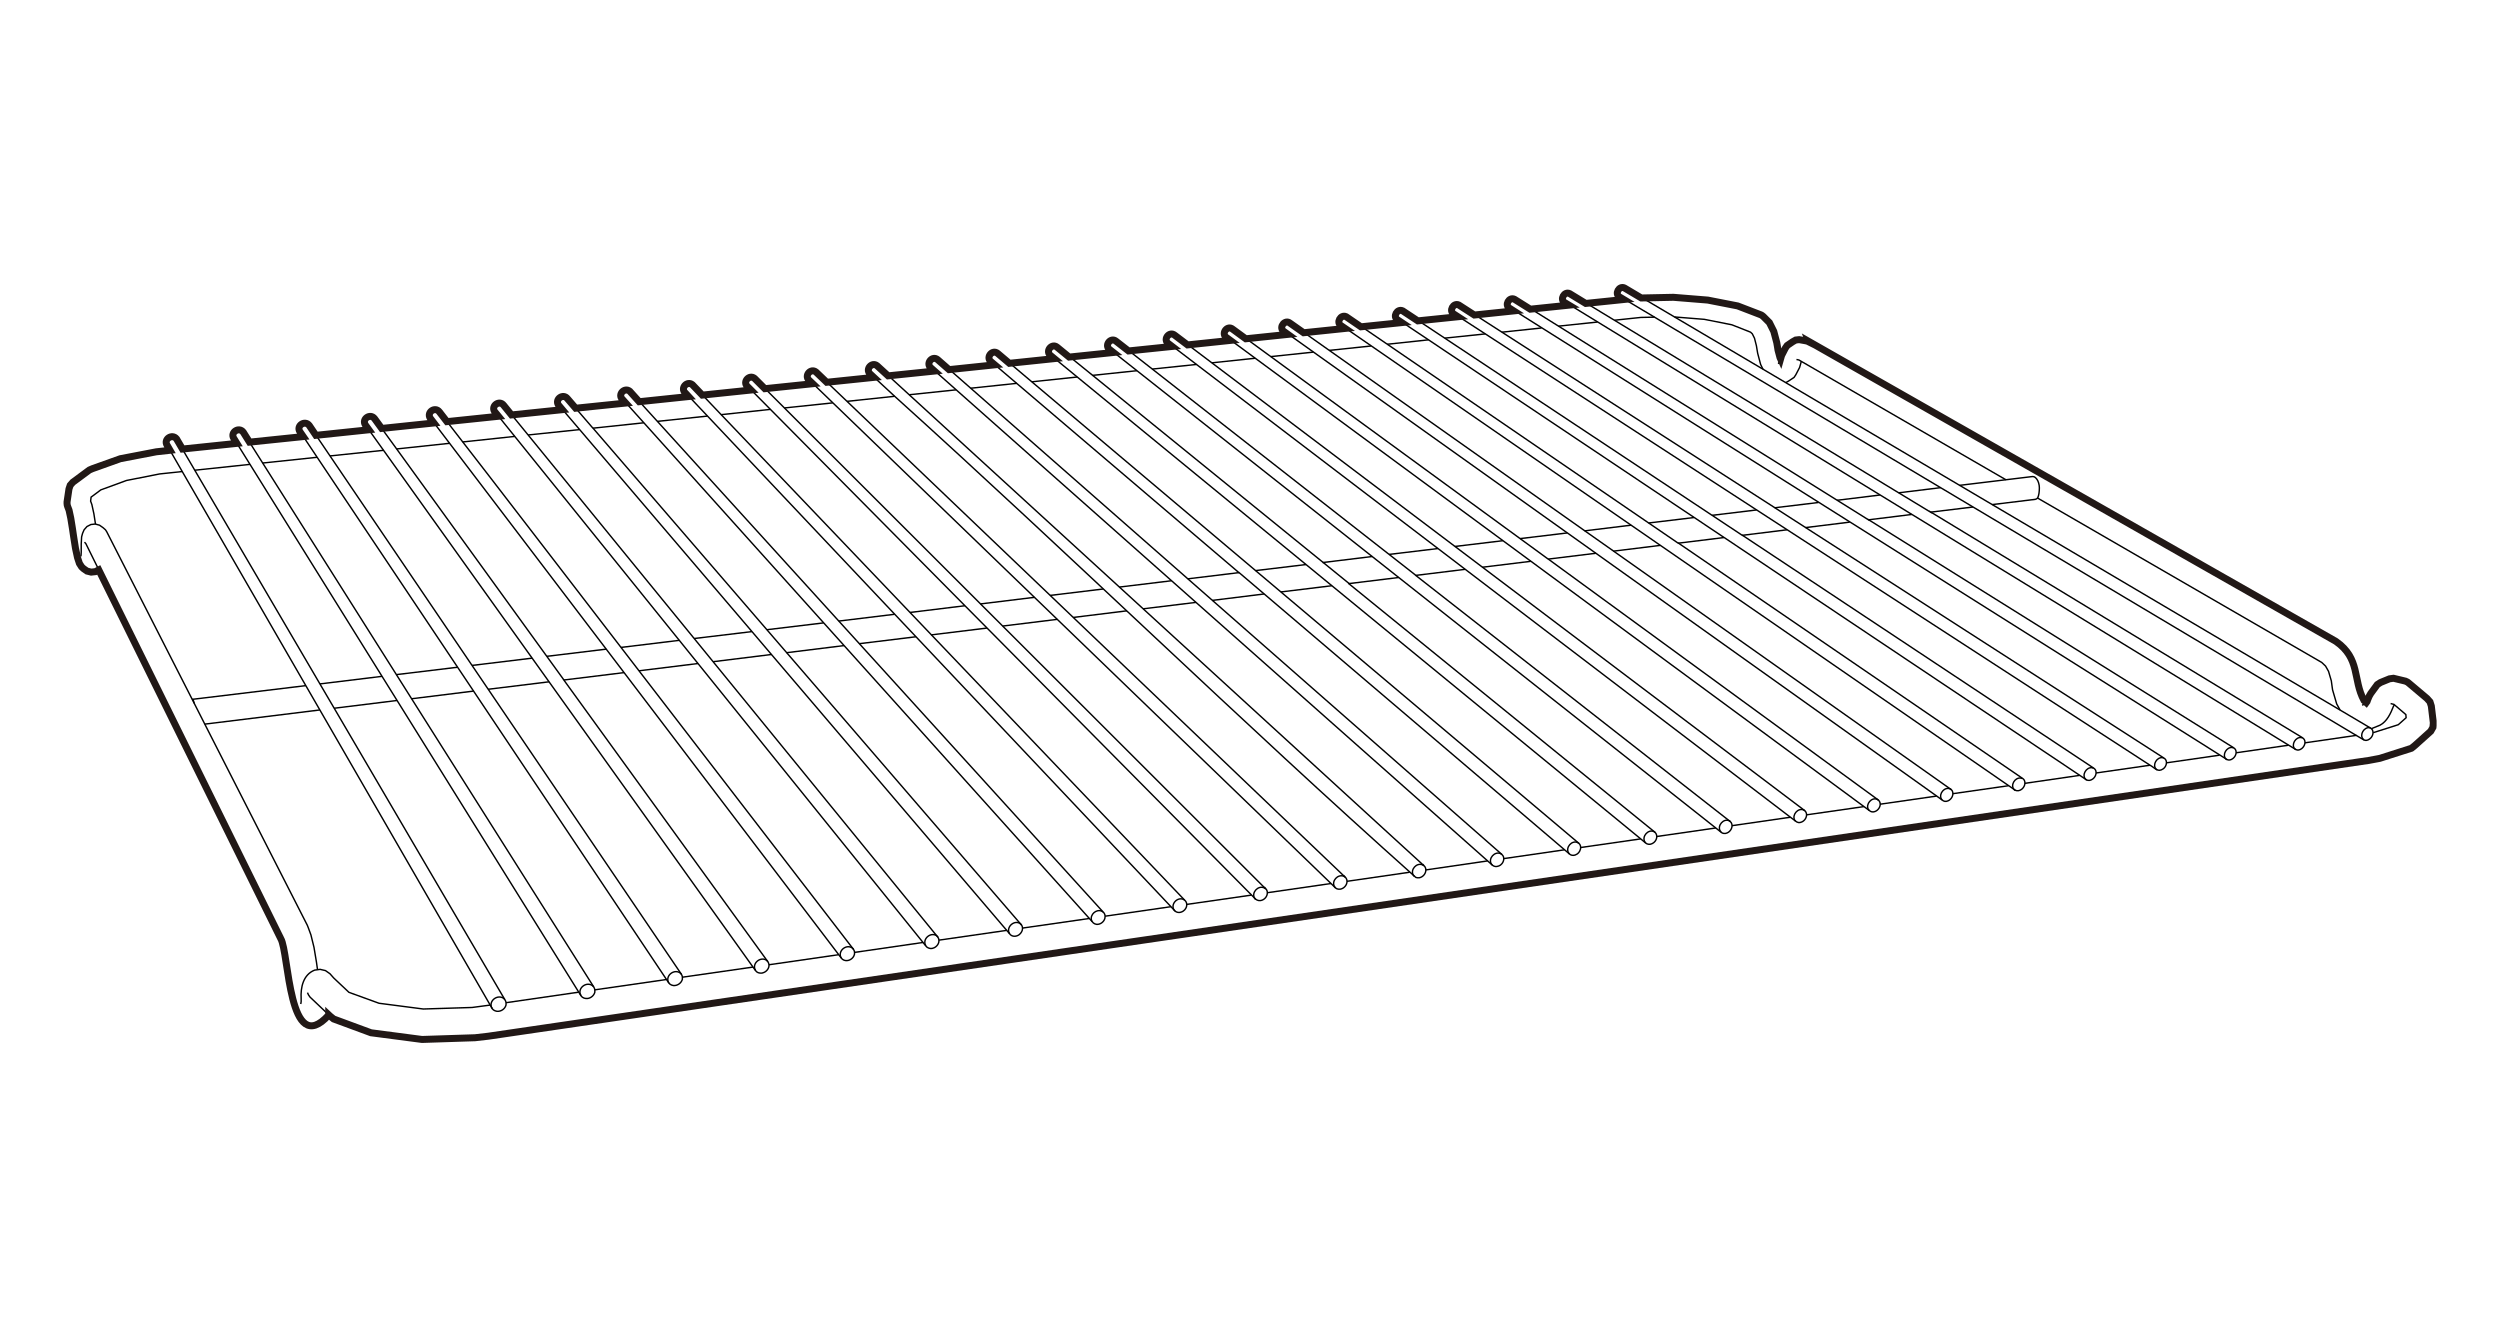 <?xml version="1.0" encoding="UTF-8"?><svg id="_이어_1" xmlns="http://www.w3.org/2000/svg" width="261" height="138.51" xmlns:xlink="http://www.w3.org/1999/xlink" viewBox="0 0 261 138.51"><defs><style>.cls-1,.cls-2,.cls-3{fill:none;}.cls-2{stroke:#211816;stroke-miterlimit:22.93;stroke-width:.73px;}.cls-4{clip-path:url(#clippath-7);}.cls-5{clip-path:url(#clippath-8);}.cls-6{clip-path:url(#clippath-9);}.cls-3{stroke:#000;stroke-miterlimit:10;stroke-width:.15px;}</style><clipPath id="clippath"><rect class="cls-1" x="-1671.67" y="903.78" width="155.07" height="155.07"/></clipPath><clipPath id="clippath-2"><rect class="cls-1" x="-1671.67" y="903.78" width="155.07" height="155.07"/></clipPath><clipPath id="clippath-4"><rect class="cls-1" x="277.93" y="30.91" width="247.85" height="76.69"/></clipPath><clipPath id="clippath-5"><rect class="cls-1" x="272.18" y="17.84" width="259.35" height="102.92"/></clipPath><clipPath id="clippath-7"><rect class="cls-1" x="6.62" y="29.61" width="247.76" height="79.3"/></clipPath><clipPath id="clippath-8"><rect class="cls-1" x=".78" y="17.75" width="259.44" height="102.92"/></clipPath><clipPath id="clippath-9"><rect class="cls-1" x="-312.08" y="-348.94" width="610.03" height="864.23"/></clipPath><clipPath id="clippath-10"><rect class="cls-1" x="-263.4" y="25.38" width="247.76" height="87.76"/></clipPath><clipPath id="clippath-11"><rect class="cls-1" x="-269.24" y="17.8" width="259.44" height="102.92"/></clipPath></defs><g class="cls-4"><g class="cls-5"><g class="cls-6"><path class="cls-3" d="M195.05,54.26l-36.95-23.09-.11-.04h-.13l-.13,.03-.12,.06-.1,.09-.08,.11c-.1,.2-.1,.45,.06,.61l.1,.07,74.9,47.19,.14,.05h.16l.16-.05,.15-.09c.28-.2,.45-.61,.29-.93l-.09-.12-.12-.09-38.13-23.82Z"/><path class="cls-3" d="M181.88,55.88l-33.86-22.44-1.59-1.05-.12-.04h-.13l-.13,.03-.12,.06-.1,.09-.08,.11c-.11,.2-.1,.46,.07,.62l.1,.07,.42,.28,70.78,47.33,.73,.49,.15,.04h.16l.16-.05,.16-.09c.28-.2,.45-.62,.29-.94l-.09-.12-.12-.09-36.67-24.31Z"/><path class="cls-3" d="M201.55,53.47l-37.69-22.88-.11-.04h-.13l-.13,.02-.12,.06-.1,.09-.08,.11c-.11,.19-.1,.45,.06,.61l.1,.07,.45,.27,75.11,46,.78,.47,.14,.05h.15l.16-.05,.15-.09c.27-.2,.45-.61,.29-.93l-.09-.12-.11-.09-38.84-23.58Z"/><path class="cls-3" d="M185.29,53.01l40.62,26.13,.12,.09c.2,.21,.18,.54,.04,.78l-.11,.15-.14,.12c-.57,.38-.83-.11-1.37-.4l-72.25-46.88c-.25-.22-.68-.29-.67-.7l.02-.14,.05-.13c.12-.24,.43-.39,.68-.26l33,21.23Z"/><path class="cls-3" d="M168.97,30.86l-.07-.1-.04-.12v-.13c0-.27,.21-.53,.48-.56h.12l.11,.04c24.91,14.71,49.81,29.42,74.72,44.13l3.21,1.9,.05,.04,.06,.05,.08,.12c.14,.33-.02,.72-.3,.92l-.15,.09-.16,.05h-.15l-.14-.04-.79-.47L169.07,30.93l-.1-.07Z"/><path class="cls-3" d="M147.82,60.07l-30-23.48-1.31-1.02-.11-.07-.12-.04h-.13l-.14,.03-.12,.07-.11,.09c-.15,.18-.2,.44-.08,.65l.08,.1,.46,.36,62.9,49.69,.54,.43,.13,.09,.16,.04h.17l.17-.05c.34-.14,.58-.54,.5-.9l-.06-.16-.1-.12-32.84-25.7Z"/><path class="cls-3" d="M148.66,90.38l-55.94-51.18-1.16-1.06-.11-.07-.13-.04h-.14l-.14,.03-.13,.07c-.2,.13-.31,.4-.24,.63l.06,.12,.09,.1,.41,.38,2.18,2.02c18.3,16.51,36.01,33.83,54.4,50.22l.17,.04h.18c.38-.06,.69-.41,.7-.8l-.02-.18-.07-.16-.11-.13Z"/><path class="cls-3" d="M154.76,59.21l-32.15-24.28-.11-.07-.12-.04h-.13l-.13,.03-.12,.07-.11,.09c-.15,.18-.2,.44-.08,.64l.08,.1,.48,.36,64.54,49.2,.56,.42,.13,.09,.15,.05h.17l.17-.05c.34-.14,.58-.53,.5-.9l-.06-.15-.1-.13-33.67-25.43Z"/><path class="cls-3" d="M161.63,58.37l-31.59-23.06-1.38-1.01-.11-.07-.12-.04h-.13l-.13,.03-.12,.07-.1,.09c-.15,.17-.2,.44-.08,.64l.08,.1,.49,.36,66.72,49.14,.13,.09,.15,.05h.17l.17-.05c.33-.14,.58-.53,.5-.89l-.06-.15-.1-.13-34.48-25.17Z"/><path class="cls-3" d="M175.19,56.7l-34.67-23.71-.12-.04h-.13l-.13,.03-.12,.06-.1,.09-.08,.12c-.11,.21-.1,.45,.07,.62l.1,.07,70.4,48.57,.15,.04h.16l.17-.05,.16-.09c.28-.21,.45-.61,.29-.95l-.09-.12-.12-.09-35.92-24.56Z"/><path class="cls-3" d="M168.45,57.53l-3.01-2.12-30.77-21.73-.1-.07-.12-.04h-.13l-.13,.03-.12,.06-.11,.09c-.16,.17-.2,.43-.09,.64l.08,.1,.5,.36,67.73,48.25,.58,.42,.13,.09,.15,.05h.16l.17-.05c.33-.14,.57-.52,.5-.89l-.05-.15-.09-.12-35.27-24.91Z"/><path class="cls-3" d="M140.43,91.57l-55.25-52.77-.11-.07-.13-.04h-.14l-.14,.03-.13,.07c-.2,.15-.31,.39-.24,.63l.06,.12,.09,.1,.4,.38,54.12,52.22,.47,.46,.14,.09,.17,.04h.18c.38-.06,.7-.41,.71-.8l-.02-.18-.07-.16-.11-.13Z"/><path class="cls-3" d="M132.11,92.77l-52.27-52.23-1.08-1.08-.12-.07-.13-.04h-.14l-.14,.03-.13,.07c-.2,.14-.31,.39-.24,.63l.06,.12,.09,.1,.38,.38,22.34,22.55,2.3,2.32,27.61,27.87,.46,.46,.15,.09,.17,.05h.18c.39-.06,.71-.41,.71-.81l-.02-.18-.07-.16-.11-.13Z"/><path class="cls-3" d="M140.81,60.93l31.98,25.97,.1,.13,.06,.16c.07,.31-.09,.64-.34,.81l-.16,.09-.17,.05h-.17l-.16-.04-.14-.09-.53-.44-61.22-50.18-.45-.37c-.18-.16-.2-.43-.09-.63l.08-.12,.11-.1,.13-.07,.14-.03h.14l.13,.04,.11,.07,1.27,1.03,2.42,1.96,26.77,21.73Z"/><path class="cls-3" d="M124.01,60.43l32.79,28.78,.11,.13c.16,.27,.07,.63-.13,.85l-.14,.13-.17,.09c-.57,.21-.73-.2-1.16-.53l-57.74-51.18c-.28-.3-.67-.42-.57-.88l.05-.13,.08-.12c.19-.22,.53-.27,.75-.08l26.13,22.94Z"/><path class="cls-3" d="M129.36,59.78l34.5,29.38c.23,.21,.57,.16,.81-.01l.14-.13,.11-.16c.14-.26,.15-.6-.08-.81l-60.7-51.21-.11-.07-.13-.04h-.14l-.14,.03-.13,.07-.11,.09c-.19,.21-.21,.55,.01,.76l25.96,22.11Z"/><polyline class="cls-3" points="172.74 33.11 171.3 33.14 168.56 33.43"/><polyline class="cls-3" points="174.82 33.09 177.94 33.34 180.81 33.91 182.76 34.68 182.94 34.85 183.17 35.31 183.37 36.1 183.42 36.41 183.5 36.88 183.81 38.05 184.05 38.54"/><polyline class="cls-3" points="185.89 37.4 185.82 37.28 185.61 36.49 185.57 36.17 185.49 35.71 185.18 34.53 184.72 33.61 184.08 32.97 183.94 32.86 183.83 32.79 181.41 31.87 178.29 31.25 174.7 30.97 171.35 31.04"/><polyline class="cls-3" points="185.62 37.96 185.69 37.92 185.82 37.67 185.89 37.4 185.98 37.06 186.38 36.28 186.57 36.01 187.14 35.62 187.45 35.44 187.81 35.4 188.49 35.52 188.67 35.56 188.83 35.64 243.87 66.96 244.03 67.09 244.74 67.75 244.95 67.96 245.63 69.16 246.06 70.63 246.15 71.19 246.19 71.57 246.48 72.56 246.8 73.12 247.04 73.34"/><polyline class="cls-3" points="209.42 50.09 188.06 37.73 187.8 37.58 187.55 37.53"/><polyline class="cls-3" points="188.06 37.73 188.05 37.75 187.99 37.97 187.88 38.36 187.48 39.13 187.3 39.4 186.73 39.78 186.43 39.95"/><polyline class="cls-3" points="244.3 74.12 243.95 73.49 243.52 72.02 243.44 71.45 243.39 71.08 243.1 70.09 242.79 69.54 242.39 69.16 212.71 51.99"/><path class="cls-3" d="M246.6,73.62l.34-.14,.11-.15,.08-.11c.29-.74,.66-1.61,1.41-1.99l.93-.38,.42-.06,1.25,.3,.19,.09,.05,.03,.16,.13,1.85,1.56,.31,.35,.14,.44,.21,1.75-.05,.47-.23,.41-1.68,1.51-.34,.27-3.29,1.05-.31,.06-.85,.16L50.98,108.18l-1.39,.16-5.53,.18-5.33-.7-3.9-1.44-.36-.29-.15-.14-1.95-1.85-.16-.23-.02-.04-.09-.2"/><path class="cls-3" d="M249.98,73.59l-.1,.14c-.29,.74-.67,1.59-1.41,1.98l-.89,.36"/><path class="cls-3" d="M187.46,85.74l-.1-.12c-.29-.55,.35-1.31,.94-1.06l.13,.09"/><path class="cls-3" d="M195.15,84.62l-.1-.12c-.29-.55,.35-1.3,.93-1.05l.13,.09"/><path class="cls-3" d="M211.11,81.27l-.15-.04c-.6-.08-1.11,.75-.68,1.21l.13,.09"/><path class="cls-3" d="M232.49,79.32l-.12-.09c-.4-.45,.1-1.26,.68-1.19l.14,.05"/><path class="cls-3" d="M217.85,81.44l-.12-.09c-.42-.45,.09-1.28,.68-1.2l.15,.05"/><path class="cls-3" d="M202.76,83.52l-.09-.12c-.28-.54,.35-1.29,.93-1.04l.13,.09"/><polyline class="cls-3" points="247.76 76.49 250.38 75.66 251.2 74.93 251.17 74.6 249.93 73.54 249.58 73.45"/><path class="cls-3" d="M147.66,91.5l-.11-.13c-.34-.58,.35-1.34,.96-1.08l.14,.09"/><path class="cls-3" d="M172.79,86.9l-.13-.09c-.6-.25-1.26,.51-.95,1.07l.1,.13"/><path class="cls-3" d="M179.68,86.86l-.1-.12c-.3-.56,.35-1.31,.94-1.06l.13,.09"/><path class="cls-3" d="M163.85,89.16l-.1-.13c-.32-.57,.35-1.33,.95-1.07l.14,.09"/><path class="cls-3" d="M239.69,78.27l-.12-.09c-.4-.44,.1-1.26,.68-1.18l.14,.04"/><path class="cls-3" d="M225.91,79.14l-.14-.04c-.59-.08-1.09,.75-.68,1.19l.12,.09"/><path class="cls-3" d="M246.81,77.24l-.11-.09c-.39-.44,.11-1.25,.67-1.18l.14,.05"/><path class="cls-3" d="M155.8,90.32l-.11-.13c-.33-.57,.35-1.33,.96-1.08l.14,.09"/><line class="cls-3" x1="165.56" y1="31.61" x2="169.52" y2="31.2"/><line class="cls-3" x1="152.2" y1="33" x2="148.02" y2="33.44"/><line class="cls-3" x1="142.08" y1="34.06" x2="146.33" y2="33.61"/><line class="cls-3" x1="153.91" y1="32.83" x2="158.02" y2="32.4"/><line class="cls-3" x1="159.76" y1="32.22" x2="163.8" y2="31.8"/><line class="cls-3" x1="162.7" y1="34.05" x2="166.78" y2="33.62"/><line class="cls-3" x1="150.84" y1="35.3" x2="155.07" y2="34.86"/><line class="cls-3" x1="138.77" y1="36.58" x2="143.15" y2="36.12"/><line class="cls-3" x1="156.79" y1="34.68" x2="160.94" y2="34.24"/><line class="cls-3" x1="144.83" y1="35.94" x2="149.13" y2="35.48"/><path class="cls-3" d="M51.39,105.3l-.22-.38L17.74,47l-.3-.52-.07-.13-.03-.14v-.15l.06-.14c.15-.28,.5-.41,.79-.29l.13,.08,.1,.11,.62,1.06,1.3,2.22,13.06,22.3,1.49,2.54,17.82,30.43,.09,.17,.03,.15v.23c-.11,.42-.53,.7-.95,.66l-.19-.05-.17-.09-.13-.13Z"/><path class="cls-3" d="M24.33,45.63l-.03-.14v-.15l.06-.14c.12-.24,.38-.37,.64-.33l.15,.04,.13,.08,.1,.11,.66,1.05,15.35,24.29,1.59,2.52,19.01,30.08,.08,.17,.03,.15v.23c-.09,.34-.4,.6-.74,.65h-.2l-.19-.04-.17-.09-.13-.13-.23-.37L26.1,48.48l-1.7-2.73-.07-.13Z"/><path class="cls-3" d="M69.83,102.63l-.24-.36L33.11,47.74l-1.46-2.19-.35-.51-.07-.13-.03-.14v-.15l.06-.14c.14-.28,.49-.41,.78-.29l.13,.08,.1,.1,.7,1.04,38.16,56.29,.08,.16,.03,.15v.23c-.11,.4-.52,.69-.94,.65l-.19-.05-.16-.09-.13-.13Z"/><polyline class="cls-3" points="20.09 73 20.13 73.04 20.19 73.14 20.24 73.31 20.27 73.42"/><polyline class="cls-3" points="33.15 101.24 33.04 100.46 32.78 98.9 32.46 97.6 32.18 96.84 32.08 96.59 21.38 75.6 20.07 73.02 11.14 55.51 11.01 55.31 10.76 55.09 10.39 54.83 9.98 54.72 9.94 54.71 9.49 54.76 9.08 54.97 8.78 55.31 8.62 55.68 8.52 56.05 8.48 56.8 8.48 57.3 8.48 57.62 8.46 57.98 8.42 58.09"/><path class="cls-3" d="M8.82,56.6l.14,.15,1.36,2.75,18.99,38.49,.17,.43,.27,1.14,.23,1.36,.15,1.1,.26,1.56,.31,1.32,.32,.89c.64,1.29,2.01,1.79,2.95,.6l.35-.42v-.02"/><path class="cls-3" d="M89.21,99.43l-.02-.15-.08-.16-22.4-29.09c-6.98-9.05-13.92-18.14-20.93-27.16l-.12-.08-.14-.04c-.31-.05-.61,.16-.68,.46v.14l.02,.14,.06,.13,.38,.51c14.17,18.63,28.35,37.26,42.53,55.89l.12,.13,.16,.09c.39,.15,.83-.06,1.02-.41l.07-.18,.02-.19v-.03Z"/><path class="cls-3" d="M61.98,103.03l-.13-.13c-.59-.44-1.5,.19-1.27,.89l.09,.16"/><path class="cls-3" d="M71.14,101.71l-.13-.13c-.58-.43-1.48,.19-1.26,.89l.08,.16"/><line class="cls-3" x1="66.73" y1="41.9" x2="71.89" y2="41.37"/><line class="cls-3" x1="53.41" y1="43.29" x2="58.72" y2="42.74"/><line class="cls-3" x1="60.1" y1="42.59" x2="65.34" y2="42.05"/><line class="cls-3" x1="68.63" y1="43.99" x2="73.85" y2="43.44"/><line class="cls-3" x1="55.14" y1="45.41" x2="60.51" y2="44.85"/><line class="cls-3" x1="61.92" y1="44.7" x2="67.21" y2="44.14"/><line class="cls-3" x1="66.71" y1="70.03" x2="72.88" y2="69.27"/><line class="cls-3" x1="58.88" y1="70.99" x2="65.15" y2="70.22"/><line class="cls-3" x1="64.83" y1="67.59" x2="70.93" y2="66.85"/><line class="cls-3" x1="57.09" y1="68.52" x2="63.29" y2="67.77"/><line class="cls-3" x1="69.58" y1="102.26" x2="62.09" y2="103.34"/><line class="cls-3" x1="60.43" y1="103.58" x2="52.83" y2="104.68"/><line class="cls-3" x1="78.62" y1="100.96" x2="71.24" y2="102.02"/><path class="cls-3" d="M122.67,95.12l-.11-.13c-.36-.6,.35-1.36,.98-1.1l.15,.09"/><path class="cls-3" d="M106.66,96.58l-.12-.13c-.56-.44-1.41,.2-1.22,.87l.08,.16"/><path class="cls-3" d="M115.16,95.21l-.15-.09c-.57-.23-1.22,.36-1.06,.95l.07,.16"/><path class="cls-3" d="M89.11,99.11l-.12-.13c-.58-.43-1.44,.19-1.24,.88l.08,.16"/><path class="cls-3" d="M80.17,100.4l-.12-.13c-.58-.43-1.46,.19-1.25,.88l.08,.16"/><path class="cls-3" d="M97.93,97.84l-.12-.13c-.57-.43-1.43,.2-1.23,.87l.08,.16"/><path class="cls-3" d="M65.74,40.8l.99,1.1,1.9,2.09,46.53,51.22,.12,.13,.07,.16,.02,.15v.03l-.02,.19c-.1,.38-.48,.67-.88,.63l-.17-.05-.15-.09-.42-.47c-16.28-18.11-32.55-36.22-48.83-54.33l-.06-.13-.02-.14c-.01-.3,.23-.58,.53-.6h.15l.14,.04,.12,.08Z"/><path class="cls-3" d="M61.91,44.7l18.15,21.04,26.59,30.84c.14,.2,.13,.51,0,.71l-.11,.16-.15,.14c-.31,.22-.77,.23-1-.12l-24.86-29.15-2.04-2.4-20.21-23.69-.06-.12-.02-.14v-.14l.06-.14,.08-.12c.21-.23,.55-.28,.79-.08l.09,.1,.86,1,1.82,2.11Z"/><line class="cls-3" x1="117.81" y1="36.58" x2="122.36" y2="36.11"/><line class="cls-3" x1="105.37" y1="37.88" x2="110.06" y2="37.39"/><line class="cls-3" x1="86.3" y1="39.87" x2="91.22" y2="39.35"/><line class="cls-3" x1="73.31" y1="41.22" x2="78.39" y2="40.69"/><line class="cls-3" x1="111.62" y1="37.23" x2="116.23" y2="36.75"/><line class="cls-3" x1="92.71" y1="39.2" x2="97.55" y2="38.69"/><line class="cls-3" x1="79.83" y1="40.54" x2="84.83" y2="40.02"/><line class="cls-3" x1="120.3" y1="38.53" x2="124.9" y2="38.05"/><line class="cls-3" x1="107.72" y1="39.86" x2="112.46" y2="39.36"/><line class="cls-3" x1="94.92" y1="41.21" x2="99.81" y2="40.7"/><line class="cls-3" x1="88.43" y1="41.9" x2="93.41" y2="41.37"/><line class="cls-3" x1="75.29" y1="43.29" x2="80.42" y2="42.74"/><line class="cls-3" x1="114.04" y1="39.19" x2="118.7" y2="38.7"/><line class="cls-3" x1="81.89" y1="42.59" x2="86.94" y2="42.06"/><line class="cls-3" x1="101.34" y1="40.53" x2="106.16" y2="40.02"/><line class="cls-3" x1="99.07" y1="38.54" x2="103.83" y2="38.04"/><line class="cls-3" x1="112.05" y1="64.46" x2="117.65" y2="63.77"/><line class="cls-3" x1="104.68" y1="65.36" x2="110.38" y2="64.66"/><line class="cls-3" x1="97.23" y1="66.28" x2="103.03" y2="65.57"/><line class="cls-3" x1="89.71" y1="67.2" x2="95.61" y2="66.48"/><line class="cls-3" x1="82.12" y1="68.14" x2="88.11" y2="67.4"/><line class="cls-3" x1="119.34" y1="63.56" x2="124.85" y2="62.89"/><line class="cls-3" x1="74.45" y1="69.08" x2="80.53" y2="68.33"/><line class="cls-3" x1="109.64" y1="62.16" x2="115.18" y2="61.49"/><line class="cls-3" x1="102.36" y1="63.05" x2="107.99" y2="62.36"/><line class="cls-3" x1="95" y1="63.94" x2="100.73" y2="63.24"/><line class="cls-3" x1="87.56" y1="64.84" x2="93.39" y2="64.13"/><line class="cls-3" x1="80.06" y1="65.74" x2="85.98" y2="65.03"/><line class="cls-3" x1="116.86" y1="61.29" x2="122.3" y2="60.63"/><line class="cls-3" x1="72.48" y1="66.66" x2="78.49" y2="65.94"/><line class="cls-3" x1="115.37" y1="95.65" x2="122.23" y2="94.66"/><line class="cls-3" x1="113.72" y1="95.89" x2="106.75" y2="96.89"/><line class="cls-3" x1="105.1" y1="97.13" x2="98.03" y2="98.15"/><line class="cls-3" x1="96.38" y1="98.39" x2="89.21" y2="99.43"/><line class="cls-3" x1="87.55" y1="99.67" x2="80.28" y2="100.72"/><path class="cls-3" d="M75.29,43.29l-1.97-2.07-1.04-1.09-.12-.07c-.23-.11-.5-.03-.66,.15l-.08,.12-.05,.14v.28l.07,.12,.09,.1,.37,.39,50.34,53.29,.44,.47c.25,.21,.61,.17,.86-.01l.15-.13,.11-.16c.15-.26,.13-.63-.11-.83l-48.39-50.69Z"/><line class="cls-3" x1="41.41" y1="46.87" x2="46.93" y2="46.28"/><path class="cls-3" d="M52.03,43.44l44.34,54.96,.28,.35,.12,.13,.16,.09,.18,.05h.19l.19-.06c.31-.12,.57-.47,.53-.8l-.02-.15-.08-.16L52.58,42.28l-.1-.1-.12-.07-.14-.04h-.15c-.31,.03-.55,.3-.54,.61l.02,.14,.06,.13,.41,.5Z"/><polyline class="cls-3" points="17.74 47.01 16.3 47.17 12.55 47.89 9.64 48.94 9.32 49.08 7.59 50.35 7.32 50.66 7.19 51.05 7 52.4 6.99 52.57 7.01 52.74 7.06 52.9 7.2 53.27 7.38 54.11 7.54 55.16 7.67 56.04 7.86 57.24 8.08 58.21 8.28 58.82 8.51 59.17 8.7 59.35 9.07 59.61 9.51 59.73 9.97 59.68 10.31 59.5"/><line class="cls-3" x1="46.65" y1="44" x2="52.03" y2="43.44"/><line class="cls-3" x1="32.97" y1="45.42" x2="38.5" y2="44.85"/><line class="cls-3" x1="26.03" y1="46.14" x2="31.64" y2="45.56"/><line class="cls-3" x1="19.04" y1="46.87" x2="24.72" y2="46.28"/><line class="cls-3" x1="39.84" y1="44.7" x2="45.29" y2="44.14"/><polyline class="cls-3" points="19.02 49.23 16.66 49.48 13.21 50.16 10.53 51.14 9.51 51.9 9.46 52.32 9.59 52.67 9.8 53.63 9.97 54.72"/><line class="cls-3" x1="48.3" y1="46.14" x2="53.75" y2="45.56"/><line class="cls-3" x1="34.45" y1="47.6" x2="40.05" y2="47.01"/><line class="cls-3" x1="27.42" y1="48.34" x2="33.1" y2="47.74"/><line class="cls-3" x1="20.34" y1="49.09" x2="26.1" y2="48.48"/><line class="cls-3" x1="50.96" y1="71.96" x2="57.33" y2="71.18"/><line class="cls-3" x1="42.97" y1="72.95" x2="49.43" y2="72.15"/><line class="cls-3" x1="34.89" y1="73.94" x2="41.45" y2="73.13"/><line class="cls-3" x1="21.37" y1="75.6" x2="33.39" y2="74.12"/><polyline class="cls-3" points="31.92 71.58 20.08 73.01 20.06 73.03"/><line class="cls-3" x1="49.28" y1="69.47" x2="55.56" y2="68.71"/><line class="cls-3" x1="41.38" y1="70.43" x2="47.76" y2="69.66"/><line class="cls-3" x1="33.4" y1="71.4" x2="39.88" y2="70.61"/><path class="cls-3" d="M51.17,104.93l-1.88,.25-5.1,.16-4.62-.6-3.14-1.14-1.59-1.5-.39-.44-.47-.33-.56-.13-.27,.04-.3,.04c-1.2,.47-1.48,1.82-1.41,2.98v.31l-.04,.25"/><path class="cls-3" d="M51.39,105.3l-.09-.17c-.23-.72,.69-1.33,1.28-.9l.13,.13"/><path class="cls-3" d="M131.09,93.91l-.11-.13c-.35-.59,.35-1.35,.97-1.1l.15,.09"/><path class="cls-3" d="M139.43,92.7l-.11-.13c-.34-.59,.35-1.34,.97-1.09l.14,.09"/><line class="cls-3" x1="130.04" y1="35.31" x2="134.45" y2="34.85"/><line class="cls-3" x1="136.08" y1="34.69" x2="140.42" y2="34.23"/><line class="cls-3" x1="123.95" y1="35.95" x2="128.43" y2="35.48"/><line class="cls-3" x1="126.51" y1="37.88" x2="131.03" y2="37.4"/><line class="cls-3" x1="132.67" y1="37.23" x2="137.12" y2="36.76"/><line class="cls-3" x1="133.72" y1="61.8" x2="139.04" y2="61.15"/><line class="cls-3" x1="126.57" y1="62.68" x2="131.98" y2="62.01"/><line class="cls-3" x1="131.08" y1="59.57" x2="136.34" y2="58.94"/><line class="cls-3" x1="124" y1="60.43" x2="129.36" y2="59.78"/><line class="cls-3" x1="138.95" y1="92.24" x2="132.3" y2="93.2"/><line class="cls-3" x1="130.64" y1="93.45" x2="123.89" y2="94.42"/><path class="cls-3" d="M58.88,71l-17.47-24.13-1.57-2.16-.74-1.03-.1-.1-.12-.08-.14-.04h-.15l-.15,.03-.14,.07c-.26,.18-.35,.51-.17,.78l40.49,56.63,.26,.36,.12,.13,.16,.09,.19,.04h.2l.19-.06c.31-.12,.58-.47,.54-.81l-.03-.15-.08-.16-21.3-29.41Z"/><line class="cls-3" x1="195.05" y1="54.27" x2="199.58" y2="53.71"/><line class="cls-3" x1="188.49" y1="55.08" x2="193.11" y2="54.51"/><line class="cls-3" x1="175.19" y1="56.71" x2="179.98" y2="56.12"/><line class="cls-3" x1="173.32" y1="56.94" x2="168.44" y2="57.54"/><line class="cls-3" x1="161.63" y1="58.37" x2="166.6" y2="57.76"/><line class="cls-3" x1="154.75" y1="59.22" x2="159.81" y2="58.6"/><line class="cls-3" x1="140.8" y1="60.93" x2="146.03" y2="60.29"/><line class="cls-3" x1="201.54" y1="53.47" x2="205.99" y2="52.93"/><line class="cls-3" x1="181.87" y1="55.89" x2="186.57" y2="55.31"/><line class="cls-3" x1="147.81" y1="60.07" x2="152.95" y2="59.44"/><polyline class="cls-3" points="207.98 52.68 212.49 52.13 212.62 52.08 212.71 52 212.74 51.97 212.82 51.74 212.87 51.5 212.9 51.22 212.91 50.93 212.89 50.67 212.83 50.41 212.74 50.18 212.62 49.99 212.49 49.85 212.35 49.77 212.2 49.75 204.58 50.67"/><line class="cls-3" x1="191.78" y1="52.23" x2="196.26" y2="51.68"/><line class="cls-3" x1="185.28" y1="53.01" x2="189.85" y2="52.46"/><line class="cls-3" x1="178.73" y1="53.8" x2="183.38" y2="53.24"/><line class="cls-3" x1="170.27" y1="54.83" x2="165.43" y2="55.42"/><line class="cls-3" x1="158.7" y1="56.23" x2="163.61" y2="55.64"/><line class="cls-3" x1="151.89" y1="57.05" x2="156.89" y2="56.45"/><line class="cls-3" x1="138.08" y1="58.73" x2="143.26" y2="58.1"/><line class="cls-3" x1="198.21" y1="51.45" x2="202.61" y2="50.91"/><line class="cls-3" x1="172.11" y1="54.6" x2="176.86" y2="54.03"/><line class="cls-3" x1="145.02" y1="57.88" x2="150.11" y2="57.27"/><line class="cls-3" x1="246.02" y1="76.77" x2="240.64" y2="77.55"/><line class="cls-3" x1="233.45" y1="78.59" x2="238.91" y2="77.8"/><line class="cls-3" x1="231.72" y1="78.84" x2="226.17" y2="79.64"/><line class="cls-3" x1="224.45" y1="79.89" x2="218.82" y2="80.7"/><line class="cls-3" x1="217.11" y1="80.95" x2="211.39" y2="81.78"/><line class="cls-3" x1="203.87" y1="82.86" x2="209.68" y2="82.03"/><line class="cls-3" x1="196.27" y1="83.96" x2="202.17" y2="83.11"/><line class="cls-3" x1="188.59" y1="85.07" x2="194.58" y2="84.21"/><line class="cls-3" x1="180.82" y1="86.2" x2="186.9" y2="85.32"/><line class="cls-3" x1="172.96" y1="87.33" x2="179.13" y2="86.44"/><line class="cls-3" x1="165.02" y1="88.48" x2="171.28" y2="87.58"/><line class="cls-3" x1="156.98" y1="89.64" x2="163.33" y2="88.72"/><line class="cls-3" x1="147.17" y1="91.06" x2="140.62" y2="92.01"/><line class="cls-3" x1="155.3" y1="89.88" x2="148.85" y2="90.82"/><path class="cls-2" d="M188.83,35.64l55.04,31.32c2.58,1.81,1.74,3.95,2.93,6.17l.24,.22,.08-.11,.08-.22,.14-.33,.16-.28,.69-.94,.34-.22,.93-.38,.42-.06,1.25,.3,.19,.09,.05,.03,.16,.13,1.85,1.56,.31,.35,.14,.44,.21,1.75-.04,.47-.23,.41-1.68,1.51-.34,.27-3.29,1.05-.31,.06-.86,.16L50.98,108.18l-1.39,.16-5.53,.18-5.33-.7-3.9-1.44-.36-.29-.15-.14v.02c-4.21,4.65-4.13-6.51-5.01-7.98L10.31,59.5l-.34,.18-.45,.05-.44-.11-.37-.26-.19-.18-.23-.36-.2-.61-.21-.97-.19-1.2-.13-.88-.17-1.05-.18-.84-.14-.37-.05-.16-.02-.17v-.17l.2-1.35,.13-.39,.27-.31,1.73-1.28,.32-.14,2.91-1.04,3.75-.72,1.44-.16-.3-.52c-.41-.64,.53-1.24,.98-.67l.62,1.06,5.68-.59-.32-.52c-.4-.63,.53-1.24,.98-.66l.66,1.05,5.61-.58-.35-.51c-.4-.63,.52-1.23,.97-.66l.7,1.04,5.53-.58-.37-.51c-.39-.63,.52-1.23,.96-.66l.75,1.03,5.45-.57-.39-.51c-.38-.62,.52-1.23,.96-.65l.79,1.02,5.38-.56-.41-.5c-.38-.61,.52-1.22,.95-.65l.82,1.01,5.31-.55-.42-.5c-.37-.61,.51-1.22,.95-.65l.86,1,5.23-.54-.35-.39c-.52-.49,.2-1.28,.76-.85l.99,1.1,5.16-.54-.36-.39c-.52-.49,.2-1.28,.75-.85l1.04,1.09,5.08-.53-.38-.38c-.51-.49,.21-1.27,.75-.84l1.08,1.08,5-.52-.4-.38c-.5-.48,.2-1.27,.74-.84l1.12,1.07,4.92-.51-.41-.38c-.49-.48,.21-1.26,.74-.84l1.16,1.06,4.84-.5-.42-.37c-.48-.48,.21-1.26,.74-.83l1.2,1.05,4.77-.5-.44-.37c-.48-.47,.21-1.26,.74-.83l1.23,1.04,4.69-.49-.45-.37c-.47-.47,.21-1.25,.73-.83l1.27,1.04,4.62-.48-.46-.36c-.47-.46,.21-1.25,.73-.82l1.31,1.02,4.55-.47-.47-.36c-.46-.46,.21-1.24,.73-.82l1.35,1.02,4.47-.47-.49-.36c-.45-.46,.21-1.24,.72-.82l1.38,1.01,4.4-.46-.5-.36c-.45-.45,.22-1.23,.72-.81l1.42,1,4.33-.45-.41-.28c-.56-.32-.06-1.21,.51-.95l1.55,1.06,4.26-.44-.42-.28c-.56-.32-.06-1.21,.51-.95l1.59,1.05,4.19-.43-.43-.28c-.55-.32-.05-1.21,.51-.95l1.63,1.05,4.11-.43-.44-.28c-.54-.32-.05-1.2,.51-.94l1.66,1.04,4.04-.42-.45-.27c-.54-.32-.04-1.2,.51-.94l1.69,1.03,3.97-.41-.45-.27c-.53-.32-.04-1.19,.51-.94l1.77,1.05,3.35-.07,3.59,.29,3.12,.61,2.42,.93,.11,.06,.14,.11,.64,.64,.46,.92,.31,1.17,.08,.46,.05,.32,.21,.79,.06,.13,.1-.35,.4-.78,.19-.27,.57-.39,.32-.18,.36-.04,.68,.12,.18,.04,.16,.08Z"/></g></g></g></svg>